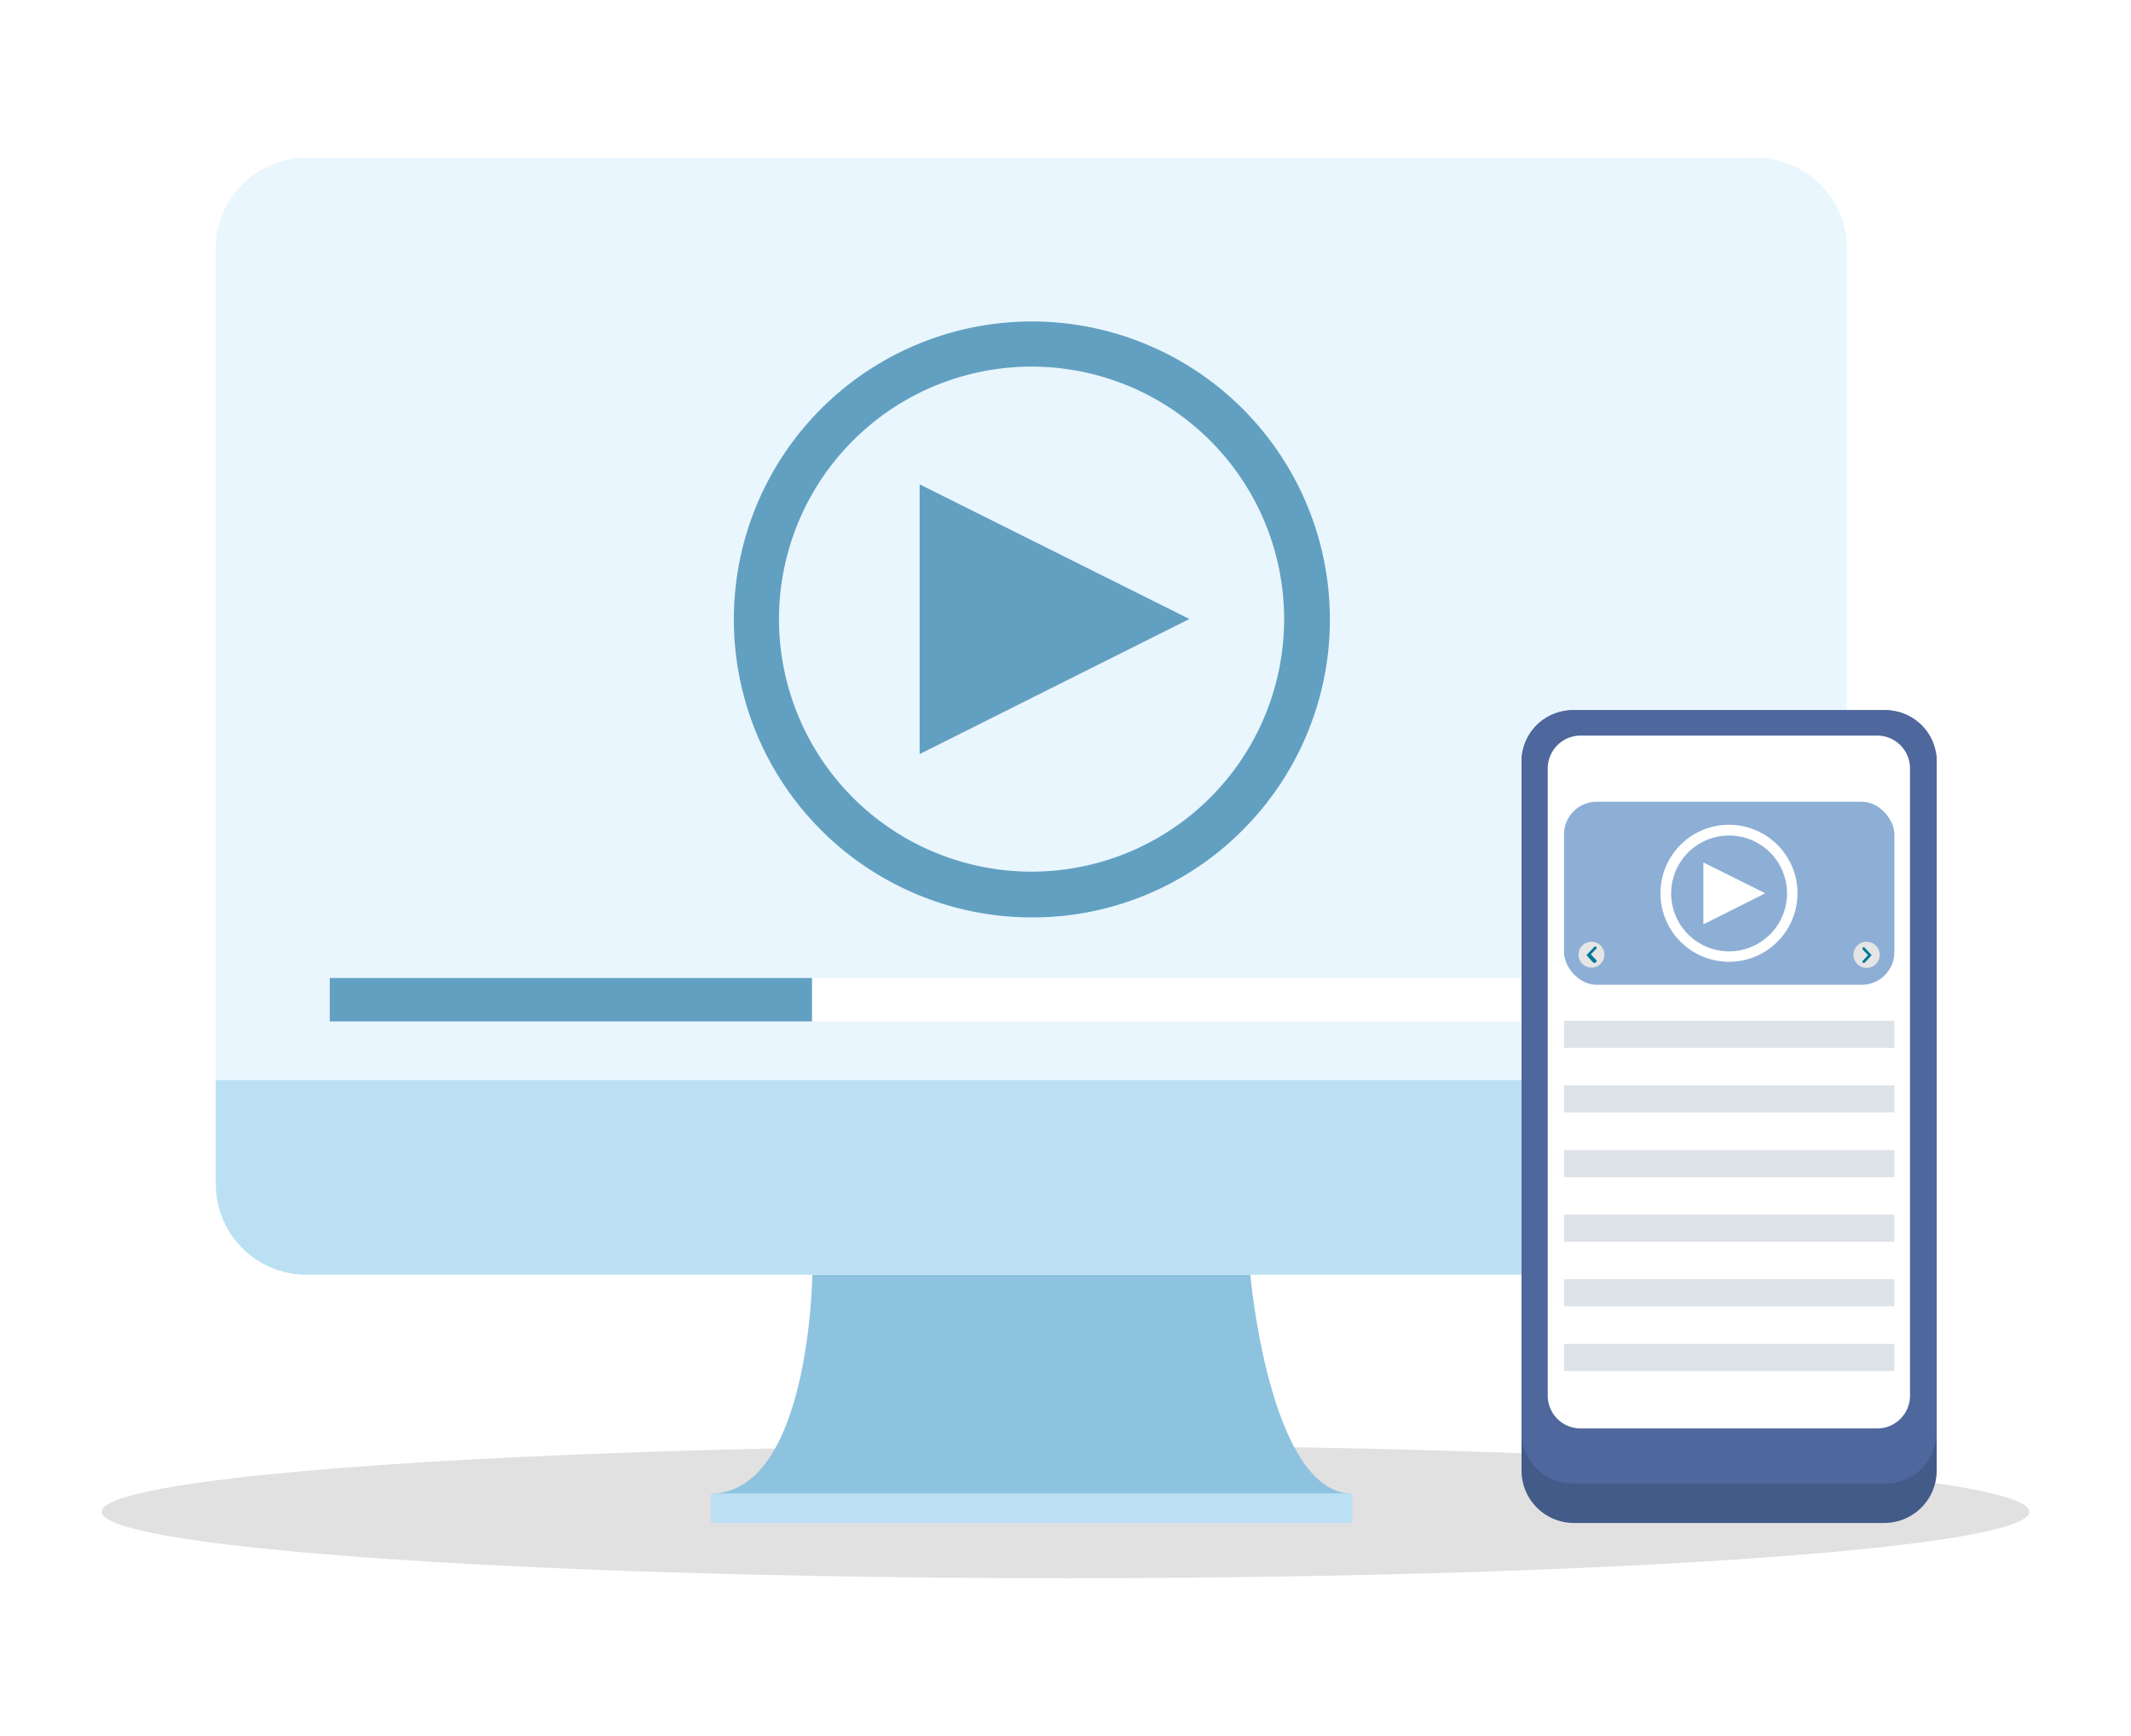 <svg xmlns="http://www.w3.org/2000/svg" viewBox="0 0 135 110"><defs><style>.cls-1{fill:#fff;}.cls-2{opacity:0.15;}.cls-3{fill:#333;}.cls-4{fill:#bce0f3;}.cls-5{fill:#8ec3e0;}.cls-6{fill:#e9f6fd;}.cls-7{fill:#62a0c2;}.cls-8{fill:#435b89;}.cls-9{fill:#4e679d;}.cls-10{fill:#8eafd5;}.cls-11{fill:#e5e5e5;}.cls-12{fill:#007797;}.cls-13{fill:#dde3e8;}</style></defs><title>feature02</title><g id="圖層_2" data-name="圖層 2"><g id="圖層_1-2" data-name="圖層 1"><rect class="cls-1" width="135" height="110"/><g class="cls-2"><ellipse class="cls-3" cx="67.5" cy="95.79" rx="61.06" ry="4.21"/></g><path class="cls-4" d="M111.3,80.77H19.41A5.74,5.74,0,0,1,13.67,75v-6.6H117V75A5.74,5.74,0,0,1,111.3,80.77Z"/><path class="cls-5" d="M85.67,94.64H45c6.31,0,6.46-13.86,6.46-13.86H79.21S80.43,94.64,85.67,94.64Z"/><rect class="cls-4" x="45.04" y="94.64" width="40.63" height="1.87"/><path class="cls-6" d="M117,15.74v52.7H13.67V15.74A5.74,5.74,0,0,1,19.41,10H111.3A5.74,5.74,0,0,1,117,15.74Z"/><path class="cls-7" d="M65.35,58.13A18.88,18.88,0,1,1,78.72,52.6,18.76,18.76,0,0,1,65.35,58.13Zm0-34.9a16,16,0,1,0,16,16A16,16,0,0,0,65.35,23.23Z"/><polygon class="cls-7" points="58.26 47.78 58.26 30.69 75.35 39.22 58.26 47.78"/><rect class="cls-7" x="20.89" y="61.97" width="30.56" height="2.75"/><rect class="cls-1" x="51.45" y="61.97" width="62.93" height="2.75"/><path class="cls-8" d="M96.39,48.33V93.19a3.32,3.32,0,0,0,3.32,3.31h19.66a3.32,3.32,0,0,0,3.32-3.31V48.33A3.32,3.32,0,0,0,119.37,45H99.71A3.32,3.32,0,0,0,96.39,48.33Z"/><path class="cls-9" d="M96.39,48.17V90.85A3.24,3.24,0,0,0,99.71,94h19.66a3.24,3.24,0,0,0,3.32-3.16V48.17A3.24,3.24,0,0,0,119.37,45H99.71A3.24,3.24,0,0,0,96.39,48.17Z"/><path class="cls-1" d="M100.12,46.61H119A2.08,2.08,0,0,1,121,48.68V88.44A2.08,2.08,0,0,1,119,90.51H100.12a2.08,2.08,0,0,1-2.07-2.07V48.68a2.08,2.08,0,0,1,2.07-2.07Z"/><rect class="cls-10" x="99.08" y="50.8" width="20.93" height="11.6" rx="2.07" ry="2.07"/><path class="cls-11" d="M119.08,60.49a.83.83,0,1,1-.82-.82A.83.83,0,0,1,119.08,60.49Z"/><path class="cls-12" d="M118.07,61a.06.06,0,0,1-.06,0,.08.08,0,0,1,0-.12l.33-.36-.33-.35a.08.08,0,0,1,0-.12.07.07,0,0,1,.12,0l.44.47-.44.48A.09.09,0,0,1,118.07,61Z"/><path class="cls-11" d="M100,60.49a.82.82,0,1,0,1.64,0,.82.82,0,0,0-1.64,0Z"/><path class="cls-12" d="M101,61a.09.09,0,0,1-.06,0l-.44-.48L101,60a.07.07,0,0,1,.12,0,.08.08,0,0,1,0,.12l-.34.35.34.36a.08.08,0,0,1,0,.12A.09.09,0,0,1,101,61Z"/><path class="cls-1" d="M109.54,60.94a4.34,4.34,0,1,1,3.06-1.27A4.31,4.31,0,0,1,109.54,60.94Zm0-8a3.67,3.67,0,1,0,3.67,3.67A3.67,3.67,0,0,0,109.54,52.94Z"/><polygon class="cls-1" points="107.91 58.57 107.91 54.65 111.83 56.6 107.91 58.57"/><rect class="cls-13" x="99.08" y="64.68" width="20.93" height="1.72"/><rect class="cls-13" x="99.08" y="68.77" width="20.93" height="1.72"/><rect class="cls-13" x="99.08" y="72.87" width="20.93" height="1.72"/><rect class="cls-13" x="99.08" y="76.96" width="20.93" height="1.72"/><rect class="cls-13" x="99.08" y="81.05" width="20.93" height="1.72"/><rect class="cls-13" x="99.08" y="85.15" width="20.93" height="1.72"/></g></g></svg>